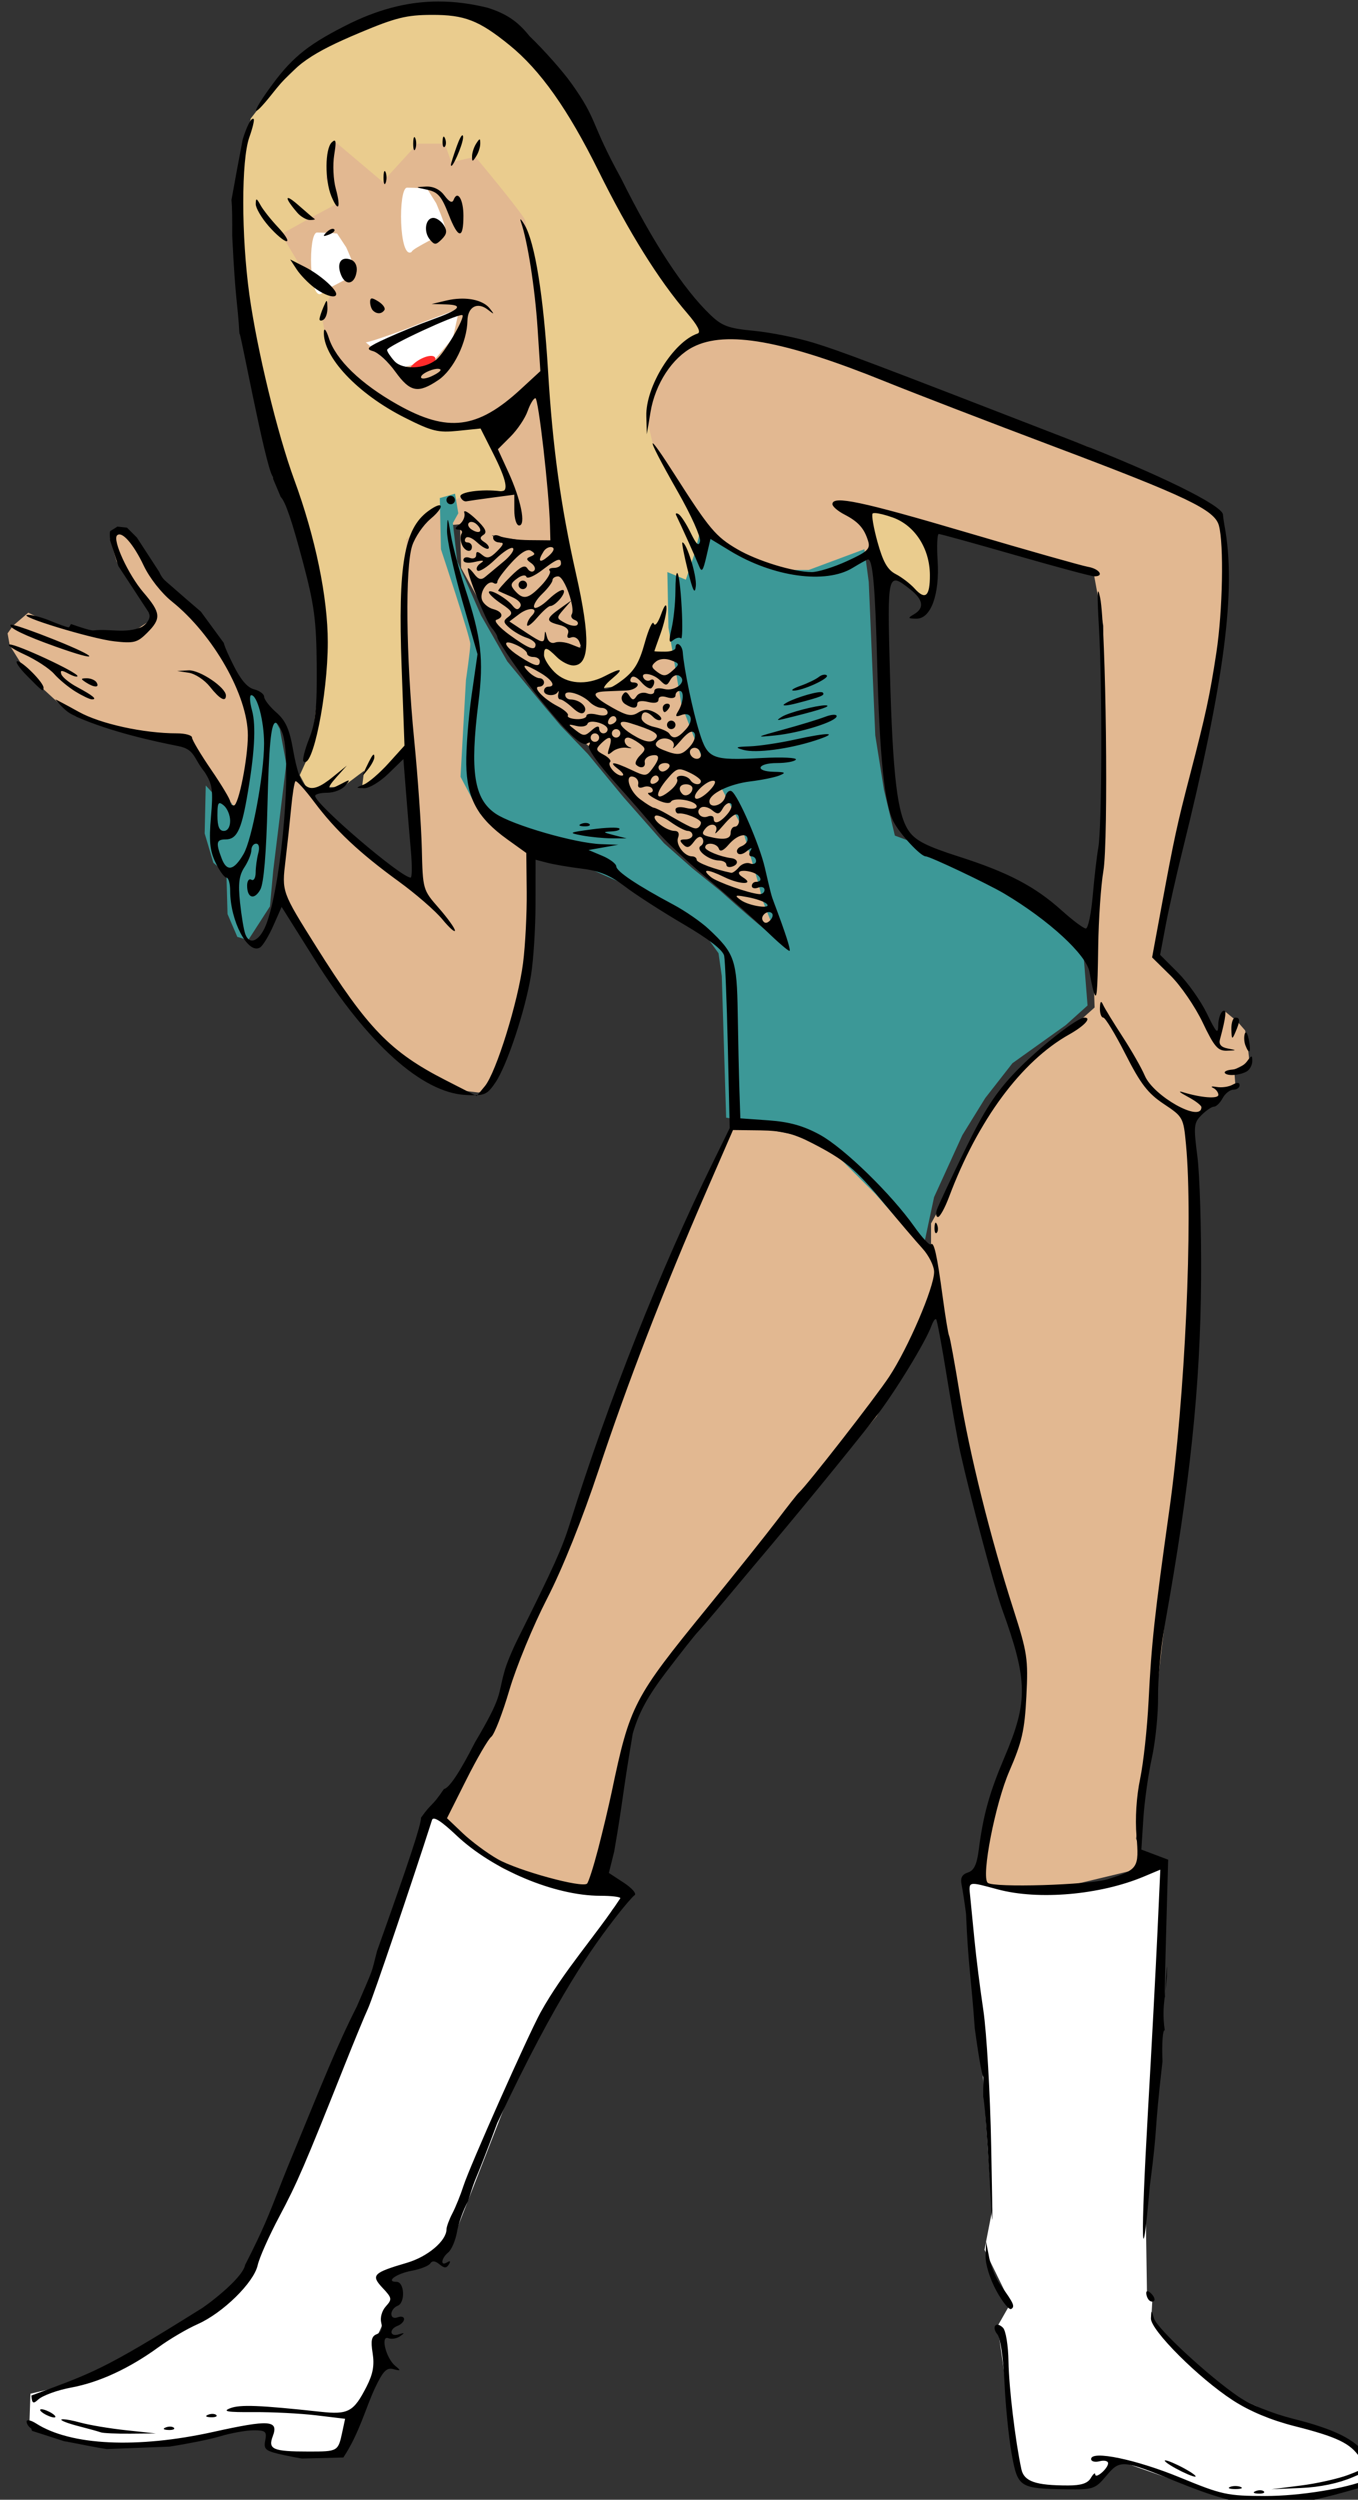 <?xml version="1.0" encoding="UTF-8" standalone="no"?>
<svg
   xmlns:dc="http://purl.org/dc/elements/1.1/"
   xmlns:cc="http://creativecommons.org/ns#"
   xmlns:rdf="http://www.w3.org/1999/02/22-rdf-syntax-ns#"
   xmlns:svg="http://www.w3.org/2000/svg"
   xmlns="http://www.w3.org/2000/svg"
   xmlns:sodipodi="http://sodipodi.sourceforge.net/DTD/sodipodi-0.dtd"
   xmlns:inkscape="http://www.inkscape.org/namespaces/inkscape"
   sodipodi:docname="bikini luv 2.svg"
   inkscape:version="1.0 (4035a4fb49, 2020-05-01)"
   id="svg2772"
   version="1.1"
   viewBox="0 0 84.851 156.144"
   height="156.144mm"
   width="84.851mm">
  <rect x="0" y="0" width="84.851" height="156.144" fill="#333333" stroke="none"/>
  <title
     id="title3449">Bikini Luv</title>
  <defs
     id="defs2766" />
  <sodipodi:namedview
     fit-margin-bottom="0"
     fit-margin-right="0"
     fit-margin-left="0"
     fit-margin-top="0"
     inkscape:window-maximized="1"
     inkscape:window-y="-8"
     inkscape:window-x="-8"
     inkscape:window-height="705"
     inkscape:window-width="1366"
     inkscape:snap-global="false"
     showgrid="false"
     inkscape:document-rotation="0"
     inkscape:current-layer="layer1"
     inkscape:document-units="mm"
     inkscape:cy="324.9025"
     inkscape:cx="446.13444"
     inkscape:zoom="0.48622282"
     inkscape:pageshadow="2"
     inkscape:pageopacity="0.0"
     borderopacity="1.0"
     bordercolor="#666666"
     pagecolor="#ffffff"
     id="base" />
  <g
     transform="translate(-299.22,-59.494)"
     id="layer1"
     inkscape:groupmode="layer"
     inkscape:label="Lager 1">
    <path
       transform="scale(0.265)"
       d="m 1231.688,651.965 -3.084,2.828 -13.883,44.219 -17.738,36.762 -10.797,27.252 -15.939,10.797 -18.768,10.541 -10.797,3.342 -4.371,1.027 -0.258,7.455 8.998,3.857 10.283,1.027 15.426,-0.77 19.023,-3.857 h 2.828 l -0.256,4.627 2.826,1.287 13.883,0.514 5.143,-11.055 c 0,0 5.141,-8.741 5.141,-10.283 0,-1.542 -1.799,-5.399 -1.027,-6.941 0.771,-1.542 3.856,-8.74 3.856,-8.74 l -2.57,-4.629 11.568,-4.369 5.399,-6.17 18.254,-46.791 18.768,-29.307 3.342,-3.342 -11.312,-0.771 -10.797,-3.855 -13.369,-6.172 z m 171.732,11.826 -3.6,0.771 -11.824,4.113 -21.082,1.541 -9.77,-2.57 v 6.684 l 3.344,33.936 2.57,37.277 -1.801,9.256 6.17,12.596 -3.084,5.398 2.828,19.797 1.543,12.596 1.541,3.6 5.914,2.057 8.227,-0.256 3.084,-1.029 4.371,-5.398 9.512,3.342 13.111,4.627 8.998,1.287 c 0,0 15.939,-1.029 17.738,-1.029 1.8,0 10.283,-2.314 10.283,-2.314 0,0 0.259,-5.655 -0.769,-5.912 -1.028,-0.257 -2.829,-4.885 -4.629,-4.885 -1.8,0 -13.368,-4.885 -14.396,-4.885 -1.028,0 -15.682,-7.197 -15.682,-7.197 l -14.141,-14.141 -1.285,-2.057 0.258,-4.627 -1.285,-1.543 -0.258,-17.225 1.801,-26.736 z"
       style="fill:#ffffff;fill-rule:evenodd;stroke:none;stroke-width:1px;stroke-linecap:butt;stroke-linejoin:miter;stroke-opacity:1"
       id="path3401" />
    <path
       id="path3411"
       d="m 312.076,108.56 -0.068,2.993 0.544,1.837 0.816,0.68 0.068,2.517 0.612,1.428 0.68,0.204 1.36,-2.109 0.204,-2.245 0.816,-6.666 -0.408,-2.177 -0.612,-1.088 -1.224,-1.428 h -0.816 l 0.34,1.837 v 1.837 l -0.748,3.741 -0.748,-0.476 z"
       style="fill:#3c9897;fill-opacity:1;fill-rule:evenodd;stroke:none;stroke-width:0.265px;stroke-linecap:butt;stroke-linejoin:miter;stroke-opacity:1" />
    <path
       sodipodi:nodetypes="ccccccccccsscsccccccccccccccccccsccccccccccccccccccccccccsccccscccccccccccccccccscccccccccccccccccccccccccccccssccccccccccccccccsscccccsccccccccccccccscccccccccccccsccccccccccccccccccccccccc"
       transform="scale(0.265)"
       d="m 1210.35,233.947 -20.823,44.217 21.852,34.449 13.111,8.998 11.312,3.857 8.482,-0.771 2.828,7.713 2.828,8.74 -11.432,0.496 -0.395,-1.01 c 0,0 -6.427,3.855 -8.226,5.912 -1.8,2.057 -4.114,4.114 -4.885,5.143 -0.771,1.028 -1.285,24.422 -1.285,24.422 0,0 2.828,37.277 2.828,39.076 0,1.8 1.027,18.254 1.027,18.254 l -14.139,-9.77 -9.77,-9.77 -5.398,-8.482 -1.799,16.967 -1.801,13.883 4.371,5.398 19.023,27.766 17.482,11.826 6.426,0.77 2.314,-0.77 5.656,-12.855 3.6,-13.883 1.285,-19.537 -0.771,-9.77 -5.656,-3.857 -7.713,-10.539 -1.027,-9.77 c 0,0 1.028,-8.741 2.057,-9.77 1.028,-1.028 0,-8.227 0,-8.227 l -0.258,-8.998 -4.627,-14.396 -2.57,-11.312 3.342,-0.256 0.256,10.283 6.685,12.082 6.941,12.084 13.625,15.424 3.342,2.828 4.885,6.17 4.627,5.914 8.484,9.77 10.797,9.768 10.027,8.742 5.656,2.828 -3.857,-13.369 -2.57,-9.512 -3.857,-7.971 -1.799,-5.912 -3.856,-1.029 -3.342,-8.227 -2.828,-12.082 -1.543,-7.713 h -6.17 c -1.028,0 -0.514,1.285 -0.514,1.285 l -6.686,6.428 -4.113,1.285 -1.799,-0.771 c 0,0 -2.314,-0.515 -4.113,0.514 -1.8,1.028 -6.17,-2.57 -6.17,-2.57 l -3.086,-5.656 -0.514,-1.799 8.74,2.057 2.572,-4.885 -2.057,-9.254 -3.086,-14.141 -0.75,0.09 c -0.716,-5.712 -3.877,-34.539 -3.877,-34.539 l -0.258,-15.168 23.908,17.738 0.258,8.484 3.342,4.885 10.283,16.711 7.713,5.656 12.854,5.141 8.742,-1.285 c 0,0 9.769,-2.57 10.283,-3.855 0.514,-1.285 -1.543,-10.285 -1.543,-10.285 l 14.91,4.113 20.053,5.656 18.768,5.398 2.314,12.598 v 39.334 l -1.029,22.623 -1.543,12.34 0.516,15.684 -4.885,4.369 -4.885,3.6 -10.541,9.77 -11.055,18.51 -4.627,10.025 -2.57,4.629 v 6.354 c -3.01,-3.593 -11.826,-12.781 -11.826,-12.781 l -6.279,-7.715 -9.66,-5.91 -18.51,-3.6 -5.914,11.826 -11.568,25.451 -14.139,39.59 -7.713,22.109 -6.941,14.141 -7.455,16.453 -3.342,12.598 -12.855,19.281 4.885,6.426 c 0,0 9.513,7.714 10.799,7.971 1.286,0.257 22.107,6.941 22.107,5.398 0,-1.542 2.828,-17.738 2.828,-17.738 l 5.656,-23.139 7.199,-12.854 49.873,-58.357 14.396,-24.938 v -0.287 l 1.033,7.229 4.885,26.736 4.113,13.883 6.17,23.908 3.342,9.256 1.029,12.854 -3.344,9.77 -4.627,14.654 -2.57,14.139 -1.799,1.285 c 0,0 4.628,2.314 6.17,2.314 1.542,0 15.424,-8e-4 16.709,-0.258 1.286,-0.257 18.254,-4.369 18.254,-4.369 l -2.57,-6.686 3.342,-21.594 6.426,-55.273 4.113,-83.811 c 0,0 -2.313,-9.512 -1.027,-9.512 1.285,0 5.141,-3.084 5.141,-3.084 l 2.572,-3.342 2.828,-1.287 -0.258,-3.342 3.6,-1.799 -0.514,-4.885 -0.516,-2.57 -1.799,-2.057 -2.828,-2.314 -1.799,6.17 -7.199,-10.797 -7.199,-8.742 8.998,-41.133 6.17,-31.621 c 0,0 1.801,-19.538 1.287,-20.566 -0.514,-1.028 -2.057,-10.541 -2.057,-10.541 l -30.594,-15.939 -59.129,-22.109 -30.08,-4.883 -21.852,-33.422 z m -53.73,115.43 -1.541,2.057 1.541,5.398 5.914,9.256 2.828,4.113 -5.398,3.6 -8.998,0.256 c 0,0 -6.942,-2.057 -7.971,-2.057 -1.028,0 -7.197,-3.084 -7.197,-3.084 l -3.6,3.084 -1.285,1.799 0.514,2.828 2.57,4.113 3.086,4.113 6.17,5.656 2.828,1.801 12.34,4.627 14.396,1.543 7.969,11.311 4.629,6.428 2.312,-11.568 0.258,-10.283 -1.799,-7.199 -5.656,-11.568 -4.629,-5.914 -8.227,-6.684 -3.084,-5.912 -4.885,-6.941 z m 88.467,1.291 6.926,1.213 -4.898,0.58 z"
       style="fill:#e2b891;fill-opacity:1;fill-rule:evenodd;stroke:none;stroke-width:1px;stroke-linecap:butt;stroke-linejoin:miter;stroke-opacity:1"
       id="path3406" />
    <path
       transform="scale(0.265)"
       d="m 1233.23,226.234 -11.311,1.799 c 0,0 -17.226,6.171 -17.74,7.199 -0.514,1.028 -10.797,10.54 -11.568,11.568 -0.771,1.028 -4.371,5.656 -4.371,5.656 0,0 -2.313,12.338 -2.57,13.881 -0.257,1.543 0,28.537 0,28.537 l 4.885,22.623 12.598,40.363 1.799,23.137 -2.57,20.566 -2.57,5.656 2.057,3.855 3.084,-1.027 h 4.885 l 5.143,-3.857 -0.516,4.115 11.055,-8.229 -1.285,-21.594 v -17.225 l 0.771,-11.568 5.914,-5.914 7.197,-4.369 h 2.828 l 8.74,-1.543 -3.342,-9.512 -3.6,-5.143 h -3.856 l -10.283,-0.771 -15.168,-8.998 -7.199,-9.77 -1.285,-6.941 2.572,-5.654 -7.457,-5.656 -4.627,-7.713 6.941,-3.855 6.684,-3.6 -3.084,-5.656 1.799,-8.998 11.568,9.77 8.226,-8.998 h 6.428 l 1.543,4.371 5.656,-1.285 c 0,0 11.824,14.14 11.824,15.168 0,1.028 2.057,8.74 2.057,8.74 l 2.059,28.021 2.57,30.85 6.17,23.139 c 0,0 0.513,8.999 1.027,10.541 0.514,1.542 -1.799,1.027 -1.799,1.027 l -7.455,-2.057 -2.314,1.029 c 0,0 4.37,5.911 4.627,6.939 0.257,1.028 7.457,2.314 7.457,2.314 l 8.482,-1.027 4.113,-4.113 2.572,-3.857 h 7.455 l -1.029,-4.113 -0.771,-13.883 4.371,2.572 3.856,-12.084 -5.141,-9.254 -8.226,-12.084 -1.285,-5.398 1.027,-7.199 5.398,-8.74 8.484,-4.113 -7.969,-11.312 -15.939,-28.021 -10.027,-17.225 -15.682,-18.51 z m 97.691,117.23 2.828,5.654 3.086,11.312 4.371,1.027 6.684,4.371 1.543,-4.627 0.256,-11.826 -10.541,-3.855 z"
       style="fill:#eacc8e;fill-opacity:1;fill-rule:evenodd;stroke:none;stroke-width:1px;stroke-linecap:butt;stroke-linejoin:miter;stroke-opacity:1"
       id="path3419" />
    <path
       sodipodi:nodetypes="ccccccccccccccsscscccccccccccccccccccccccccccccccccccccscc"
       id="path3424"
       d="m 326.7,90.603 0.952,-0.272 0.204,1.224 -0.34,0.612 0.272,2.381 1.496,3.401 1.632,2.857 2.245,2.721 1.088,1.292 1.7,1.769 2.245,2.721 2.517,2.857 1.769,1.564 1.769,1.428 c 0,0 3.469,3.129 3.469,2.857 0,-0.272 -0.952,-2.381 -0.952,-2.653 0,-0.272 -1.224,-4.285 -1.224,-4.285 0,0 -1.02,-1.905 -1.292,-2.449 -0.272,-0.544 -1.292,-2.109 -1.292,-2.109 l -1.156,-2.993 -0.816,-4.829 -0.068,-3.469 1.156,0.476 0.544,-1.632 0.408,-1.632 1.496,1.224 3.265,1.428 h 1.973 l 3.469,-1.292 0.272,2.041 0.408,9.591 0.544,3.401 0.68,2.857 2.381,0.884 5.306,2.653 4.013,2.789 0.34,4.285 -1.36,1.224 -3.333,2.381 -1.7,2.177 -1.428,2.313 -1.769,3.877 -0.68,3.197 -2.993,-3.401 -3.537,-3.537 -2.789,-0.748 -2.993,-0.476 -0.272,-8.843 -0.204,-1.428 -0.884,-1.224 -5.238,-3.197 -5.374,-2.381 -3.401,-1.905 -1.224,-2.313 0.34,-6.054 c 0,0 0.272,-1.837 0.272,-2.245 0,-0.408 -1.837,-5.918 -1.837,-5.918 z"
       style="fill:#3c9897;fill-opacity:1;fill-rule:evenodd;stroke:none;stroke-width:0.265px;stroke-linecap:butt;stroke-linejoin:miter;stroke-opacity:1" />
    <path
       id="path3426"
       d="m 322.075,80.876 c 0.272,0 2.517,-0.816 2.993,-1.02 0.476,-0.204 2.857,-1.088 2.857,-1.088 l -0.408,1.837 -1.088,1.292 -2.517,0.68 -1.292,-1.224 z"
       style="fill:#ffffff;fill-rule:evenodd;stroke:none;stroke-width:0.265px;stroke-linecap:butt;stroke-linejoin:miter;stroke-opacity:1" />
    <path
       inkscape:transform-center-y="-0.40811662"
       inkscape:transform-center-x="-0.052935202"
       transform="matrix(0.875,-0.484,0.317,0.948,0,0)"
       d="m 287.466,233.996 a 0.945,0.395 0 0 1 -0.938,-0.397 0.945,0.395 0 0 1 0.944,-0.394 0.945,0.395 0 0 1 0.946,0.393 0.945,0.395 0 0 1 -0.936,0.397 l -0.009,-0.395 z"
       sodipodi:arc-type="slice"
       sodipodi:end="1.5615269"
       sodipodi:start="1.5781756"
       sodipodi:ry="0.39537179"
       sodipodi:rx="0.94470018"
       sodipodi:cy="233.60069"
       sodipodi:cx="287.47327"
       sodipodi:type="arc"
       id="path3428"
       style="fill:#ff2a2a;fill-opacity:1;stroke:none;stroke-width:1.779" />
    <path
       id="path3430"
       d="m 324.938,75.232 c 0.057,-0.259 2.103,-1.101 2.103,-1.425 0,-0.324 -0.568,-1.619 -0.568,-1.619 l -0.568,-0.907 c 0,0 -0.682,-0.065 -1.25,-0.065 -0.568,0 -0.511,4.533 0.284,4.015 z"
       style="fill:#ffffff;fill-rule:evenodd;stroke:none;stroke-width:0.236px;stroke-linecap:butt;stroke-linejoin:miter;stroke-opacity:1" />
    <path
       style="fill:#ffffff;fill-rule:evenodd;stroke:none;stroke-width:0.23px;stroke-linecap:butt;stroke-linejoin:miter;stroke-opacity:1"
       d="m 319.314,77.831 c 0.057,-0.246 2.103,-1.046 2.103,-1.353 0,-0.308 -0.568,-1.538 -0.568,-1.538 l -0.568,-0.861 c 0,0 -0.682,-0.061 -1.25,-0.061 -0.568,0 -0.511,4.305 0.284,3.813 z"
       id="path3430-0" />
    <path
       sodipodi:nodetypes="scscsssscccccsssssscccssssscsccscscssssccccscccccsccscsssscccccssccsscsssssscssssssscscssccssscsssssssssssssscssssscssssssccccsscsccccssccssccssscccsssssssssssssssscssssssssssssssssssssssssscscsssssssssssscssssssssssscsssccssssssscccssscssssssscscsccssscsssssssscsscsscsssssssssscssscssssssscssscsssssscsssssssssscccsscccsscssscccssscsccsccccsccscscccsssssssscssscsssccscssssssccsccssscssscssssssscssscssssssssssscsssssccscsscccsscsscccssssccsssccccccccccccsssssssssssccsscscssssssssscsssssssccsccsssscccssssssssssssscssssccssscccsssscsscscssssccccssssssccssccccsccccsccsssscssccssscccsscsssssssssssssssssssccccssssccccsssscssssssssscssscssscssssssssccsssssscssssssssssssssssccssssssccscsscsscscccssssssssssssssscssssccscsssssssssssssscsssssssssssssssssssssssscssssssssssssssccsssccscsssssssssssssssscsssscsssccsssscssccssscsccsscsssssscscssssssssscssccsssssssssssssssssssssssssscsssssssssssccsssssssssssssssssssssssssssssssssssssscsssssscsssssssssssssssssscssssssssssssccsssccssscssscssscscsssssscssssssssssssssssssscsssssssssssssscsssscssssssscssssssssssssscccccsssssssscsscsssssssssssssssssscsssssssssssssscssscccccsssccsssssscscccssssccscsssccccccccccsssscssssssccssssccsccccssscccccsssccccsssssssssscssssssssssscssccscsssssssssssssssssssss"
       transform="scale(0.265)"
       d="m 1232.551,224.857 c -6.509,-3.5e-4 -13.238,1.487 -20.654,5.047 -9.693,4.789 -13.585,7.822 -18.459,14.391 -5.198,7.005 -5.257,8.801 -0.072,2.244 5.495,-6.952 9.219,-9.54 20.639,-14.34 8.385,-3.524 10.977,-4.167 16.904,-4.188 7.754,-0.027 11.14,1.286 18.32,7.104 7.289,5.905 13.807,15.116 21.055,29.75 7.114,14.364 14.14,25.634 20.83,33.41 2.522,2.93 3.363,4.557 2.508,4.846 -5.717,1.934 -12.285,12.503 -12.096,19.461 l 0.115,4.283 0.877,-5.262 c 1.107,-6.645 5.155,-12.823 10.031,-15.311 7.807,-3.983 21.385,-1.54 45.359,8.16 6.6,2.67 24.463,9.552 39.697,15.293 31.396,11.831 37.911,14.947 38.918,18.619 1.204,4.394 0.895,20.194 -0.586,29.924 -1.557,10.23 -2.496,14.585 -6.273,29.076 -2.963,11.367 -3.709,14.81 -6.639,30.66 l -2.248,12.158 4.35,4.287 c 2.393,2.358 5.798,7.324 7.566,11.035 2.736,5.743 3.587,6.734 5.715,6.666 2.389,-0.076 2.397,-0.098 0.205,-0.518 -1.56,-0.299 -2.148,-0.976 -1.842,-2.115 1.455,-5.408 1.645,-7.298 0.676,-6.699 -0.572,0.354 -1.057,1.854 -1.076,3.334 -0.031,2.252 -0.466,1.802 -2.67,-2.756 -1.448,-2.995 -4.523,-7.335 -6.832,-9.645 l -4.199,-4.197 1.289,-6.855 c 0.709,-3.77 2.461,-11.58 3.893,-17.355 10.043,-40.511 12.823,-61.939 9.99,-77 -0.155,-0.825 -0.316,-1.983 -0.357,-2.572 -0.154,-2.158 -15.084,-9.5 -35.076,-17.25 -48.453,-18.783 -54.853,-21.204 -61.441,-23.236 -3.818,-1.178 -10.13,-2.444 -14.025,-2.816 -6.057,-0.579 -7.548,-1.123 -10.295,-3.748 -6.362,-6.08 -13.614,-17.152 -21.043,-32.133 -7.539,-13.711 -5.371,-13.536 -11.777,-22.494 -2.059,-2.887 -6.484,-7.873 -9.834,-11.078 -2.935,-3.69 -5.658,-5.344 -9.861,-6.699 -3.849,-0.945 -7.675,-1.48 -11.58,-1.48 z m -43.756,27.637 c -0.556,-0.062 -1.541,1.988 -2.43,4.842 -0.922,4.806 -1.83,9.665 -2.658,14.312 0.195,1.917 0.183,4.606 0.176,8.426 0.796,16.218 1.237,15.004 1.717,23.291 -0.269,-3.527 6.029,31.048 7.852,33.5 0.075,0.101 0.09,0.291 0.08,0.52 l 1.789,4.254 c 1.118,1.101 2.68,5.728 5.26,15.451 2.652,9.996 3.14,13.664 3.227,24.275 0.083,10.087 -0.262,13.42 -1.789,17.271 -1.041,2.625 -1.64,5.026 -1.33,5.336 2.115,2.115 5.727,-15.592 5.727,-28.08 0,-10.566 -2.928,-24.751 -7.902,-38.287 -3.965,-10.791 -8.791,-30.699 -10.586,-43.664 -1.909,-13.778 -1.918,-31.704 -0.02,-37.039 0.776,-2.179 1.245,-4.128 1.039,-4.334 -0.045,-0.045 -0.094,-0.068 -0.146,-0.074 z m 49.408,3.91 c -0.223,-0.108 -0.738,0.811 -1.332,2.461 -0.793,2.2 -1.431,4.225 -1.42,4.5 0.063,1.538 2.877,-4.836 2.869,-6.5 0,-0.275 -0.043,-0.425 -0.117,-0.461 z m -4.438,0.307 c -0.151,-0.023 -0.257,0.342 -0.287,1.07 -0.043,1.054 0.193,1.645 0.525,1.312 0.332,-0.332 0.369,-1.194 0.08,-1.916 -0.12,-0.299 -0.227,-0.453 -0.318,-0.467 z m -6.898,0.115 c -0.181,-0.067 -0.309,0.508 -0.309,1.539 0,1.375 0.227,1.938 0.504,1.25 0.277,-0.688 0.277,-1.812 0,-2.5 -0.069,-0.172 -0.135,-0.267 -0.195,-0.289 z m 15.342,0.539 c -0.135,0 -0.378,0.333 -0.809,1 -0.533,0.825 -0.969,2.175 -0.969,3 0,1.333 0.107,1.333 0.969,0 0.533,-0.825 0.969,-2.175 0.969,-3 0,-0.667 -0.025,-1 -0.16,-1 z m -34.27,0.291 c -0.144,0.028 -0.339,0.172 -0.59,0.412 -1.599,1.531 -1.65,8.918 -0.09,12.686 1.646,3.974 2.315,2.826 1.041,-1.787 -0.575,-2.082 -0.741,-5.656 -0.369,-7.943 0.405,-2.491 0.438,-3.45 0.01,-3.367 z m 11.928,7.17 c -0.181,-0.067 -0.309,0.508 -0.309,1.539 0,1.375 0.227,1.938 0.504,1.25 0.277,-0.688 0.277,-1.812 0,-2.5 -0.069,-0.172 -0.135,-0.267 -0.195,-0.289 z m 9.727,3.656 c -2.67,0.117 -2.667,0.125 0.307,0.756 2.478,0.526 3.348,1.531 5,5.785 2.278,5.866 3.5,5.986 3.5,0.342 0,-3.871 -1.396,-6.14 -2.311,-3.756 -0.325,0.846 -1.024,0.522 -2.143,-0.994 -1.067,-1.445 -2.625,-2.209 -4.354,-2.133 z m -32.455,2.707 c -0.567,-0.096 0.106,1.141 2.068,3.426 0.827,0.963 2.184,1.75 3.016,1.75 0.832,0 1.322,-0.113 1.09,-0.25 -0.232,-0.137 -1.952,-1.6 -3.822,-3.25 -1.224,-1.08 -2.011,-1.618 -2.352,-1.676 z m -7.482,0.35 c -0.162,-0.041 -0.211,0.313 -0.225,1.041 -0.017,0.943 1.365,3.306 3.072,5.25 1.707,1.944 3.594,3.535 4.195,3.535 0.601,0 -0.285,-1.462 -1.971,-3.25 -1.685,-1.788 -3.56,-4.15 -4.166,-5.25 -0.468,-0.849 -0.744,-1.285 -0.906,-1.326 z m 41.648,4.326 c -1.851,0 -2.372,3.23 -0.822,5.098 1.107,1.333 1.422,1.326 2.814,-0.066 1.2,-1.2 1.312,-1.977 0.476,-3.301 -0.601,-0.952 -1.711,-1.73 -2.469,-1.73 z m 20.549,0.35 c -0.059,0.026 -0.025,0.238 0.119,0.65 1.557,4.446 3.293,15.562 3.914,25.057 l 0.656,10.057 -4.631,4.268 c -10.203,9.405 -17.221,10.281 -29.037,3.625 -8.725,-4.915 -14.571,-10.578 -16.213,-15.705 -0.581,-1.816 -1.104,-2.496 -1.16,-1.512 -0.337,5.902 7.913,14.677 19.084,20.303 6.411,3.229 7.839,3.581 12.545,3.096 l 5.311,-0.547 2.981,5.9 c 3.189,6.317 3.739,9.146 1.728,8.885 -4.402,-0.572 -9.873,0.194 -9.459,1.324 0.252,0.688 0.888,1.163 1.412,1.057 0.524,-0.106 3.281,-0.502 6.125,-0.879 l 5.172,-0.686 v 3.629 c 0,2.032 0.498,3.629 1.131,3.629 1.659,0 0.44,-6.073 -2.512,-12.521 l -2.496,-5.449 2.977,-2.977 c 1.637,-1.637 3.455,-4.345 4.037,-6.016 0.583,-1.671 1.408,-3.037 1.836,-3.037 0.713,0 3.203,21.785 3.43,30 l 0.098,3.5 -5,-0.049 c -2.75,-0.027 -5.787,-0.413 -6.75,-0.857 -1.099,-0.507 -1.75,-0.396 -1.75,0.299 0,0.609 0.675,1.107 1.5,1.107 1.15,0 1.019,0.481 -0.566,2.066 -1.643,1.643 -2.361,1.822 -3.5,0.877 -1.112,-0.923 -1.434,-0.913 -1.434,0.041 0,0.68 -0.668,0.974 -1.5,0.654 -0.825,-0.317 -1.5,-0.092 -1.5,0.5 0,0.663 1.057,0.833 2.75,0.439 1.968,-0.457 2.332,-0.363 1.279,0.336 -0.809,0.537 -1.141,1.308 -0.736,1.713 0.405,0.405 2.299,-0.777 4.207,-2.627 1.909,-1.85 3.794,-3.04 4.191,-2.643 0.397,0.397 -0.608,1.82 -2.234,3.162 -1.626,1.342 -3.55,2.944 -4.273,3.561 -1,0.851 -1.652,0.678 -2.717,-0.729 -0.771,-1.018 -1.417,-1.53 -1.436,-1.139 -0.069,1.542 4.306,12.378 5.598,13.865 0.754,0.868 1.371,1.885 1.371,2.26 0,0.865 6.27,9.919 10.5,15.162 6.107,7.569 9.423,10.666 10.627,9.922 0.744,-0.46 0.916,-0.301 0.465,0.43 -0.425,0.688 2.134,4.311 6.291,8.904 3.855,4.259 8.239,9.319 9.742,11.244 1.503,1.925 6.739,6.875 11.635,11 4.896,4.125 11.227,9.75 14.07,12.5 2.843,2.75 5.348,4.897 5.564,4.771 0.332,-0.191 -0.988,-4.291 -3.629,-11.271 -0.67,-1.772 -0.749,-2.068 -2.191,-8.312 -1.263,-5.469 -6.315,-17.101 -7.836,-18.041 -0.556,-0.344 -1.245,0.271 -1.531,1.365 -0.52,1.988 -3.707,2.858 -3.707,1.012 0,-1.797 4.719,-4.096 9.635,-4.693 2.676,-0.325 5.765,-0.953 6.865,-1.396 1.638,-0.66 1.412,-0.819 -1.25,-0.871 -4.68,-0.091 -4.019,-2.062 0.691,-2.062 2.167,0 4.167,-0.369 4.445,-0.818 0.278,-0.45 -3.27,-0.619 -7.885,-0.377 -11.976,0.629 -12.899,0.252 -14.861,-6.039 -1.578,-5.058 -3.625,-14.906 -3.924,-18.871 -0.139,-1.839 -1.717,-2.776 -1.717,-1.02 0,0.481 -1.125,0.875 -2.5,0.875 -1.375,0 -2.492,-0.056 -2.484,-0.125 0.01,-0.069 0.662,-1.925 1.455,-4.125 0.793,-2.2 1.427,-4.9 1.408,-6 -0.02,-1.257 -0.499,-0.704 -1.291,1.49 -0.72,1.994 -1.458,2.899 -1.721,2.109 -0.253,-0.76 -1.21,1.317 -2.127,4.613 -1.307,4.701 -2.444,6.585 -5.269,8.74 -4.027,3.071 -6.108,2.724 -2.363,-0.395 2.864,-2.385 2.175,-2.608 -1.744,-0.564 -4.37,2.279 -9.054,1.905 -11.908,-0.949 -1.35,-1.35 -2.455,-3.15 -2.455,-4 0,-2.04 0.596,-1.949 3,0.455 1.1,1.1 2.851,2 3.893,2 3.909,0 4.096,-6.352 0.637,-21.676 -3.588,-15.893 -5.488,-29.693 -6.584,-47.824 -1.065,-17.609 -3.067,-30.104 -5.494,-34.283 -0.542,-0.934 -0.9,-1.41 -0.998,-1.367 z m -44.242,2.225 c -0.389,-0.011 -0.97,0.288 -1.478,0.801 -0.98,0.988 -0.865,1.103 0.561,0.561 0.986,-0.375 1.542,-0.934 1.234,-1.242 -0.077,-0.077 -0.187,-0.115 -0.316,-0.119 z m 3.117,7.043 c -1.494,0.003 -2.076,1.494 -1.225,3.717 1.067,2.785 3.267,2.389 3.717,-0.668 0.193,-1.313 -0.33,-2.424 -1.318,-2.803 -0.435,-0.167 -0.829,-0.247 -1.174,-0.246 z m -13.185,0.17 1.545,2.357 c 0.849,1.296 2.729,3.242 4.178,4.324 2.518,1.881 5.135,2.639 5.135,1.488 0,-1.212 -3.933,-4.639 -7.285,-6.348 z m 19.242,9.203 c -0.29,0.02 -0.385,0.296 -0.385,0.834 0,0.738 0.299,1.641 0.666,2.008 0.9,0.9 2.109,0.841 2.711,-0.133 0.272,-0.44 -0.377,-1.343 -1.441,-2.008 -0.776,-0.485 -1.261,-0.721 -1.551,-0.701 z m 20.814,0.047 c -1.032,0.037 -2.111,0.18 -3.199,0.436 l -3.5,0.822 3.449,0.102 c 4.258,0.126 3.188,1.252 -3.449,3.631 -2.75,0.985 -7.475,2.916 -10.5,4.289 -4.643,2.107 -5.159,2.589 -3.312,3.09 1.203,0.326 3.568,2.506 5.256,4.844 3.495,4.842 5.348,5.202 10.141,1.973 3.559,-2.398 6.762,-8.937 6.861,-14.004 0.064,-3.273 2.362,-4.506 4.816,-2.582 1.544,1.21 1.595,1.18 0.465,-0.268 -1.253,-1.605 -3.931,-2.444 -7.027,-2.332 z m -31.449,0.543 c -0.12,-0.025 -0.336,0.456 -0.75,1.42 -0.473,1.1 -0.891,2.364 -0.93,2.809 -0.039,0.445 0.38,0.531 0.93,0.191 0.55,-0.34 0.968,-1.604 0.93,-2.809 -0.034,-1.056 -0.059,-1.587 -0.18,-1.611 z m 31.91,3.318 c 0.051,0.004 0.088,0.015 0.107,0.035 0.618,0.618 -4.213,8.859 -6.121,10.443 -2.756,2.287 -8.003,2.492 -9.908,0.387 -0.956,-1.056 -1.738,-2.244 -1.738,-2.639 0,-0.894 16.081,-8.336 17.66,-8.227 z m -6.008,12.682 c 0.197,-0.02 0.376,-0.021 0.527,0 0.173,0.024 0.312,0.078 0.4,0.166 0.236,0.236 -0.699,0.943 -2.076,1.57 -1.377,0.628 -2.504,0.73 -2.504,0.229 0,-0.753 2.271,-1.822 3.652,-1.965 z m 50.996,17.561 c -0.35,0.01 1.669,3.991 5.984,11.566 3.041,5.339 5.36,10.514 5.152,11.5 -0.28,1.327 -0.852,0.813 -2.203,-1.975 -1.004,-2.071 -2.28,-4.046 -2.834,-4.389 -0.555,-0.343 -0.813,-0.223 -0.576,0.266 1.3,2.684 4.667,10.166 5.351,11.891 0.662,1.668 0.955,1.307 1.76,-2.166 l 0.965,-4.164 4.625,2.814 c 10.144,6.173 22.533,7.894 28.9,4.012 1.801,-1.098 3.437,-1.996 3.635,-1.996 1.106,0 1.683,6.605 2.147,24.5 0.573,22.119 1.714,33.184 3.848,37.311 1.519,2.937 6.399,8.189 7.609,8.189 0.971,0 14.647,6.482 18.488,8.764 10.521,6.248 19.413,14.43 20.117,18.51 0.306,1.774 0.727,3.789 0.938,4.477 0.78,2.552 0.948,0.962 1.115,-10.508 0.094,-6.459 0.641,-14.442 1.211,-17.742 1.234,-7.127 0.637,-57.819 -0.76,-64.5 -0.672,-3.217 -0.753,-1.221 -0.281,7 0.81,14.123 0.712,47.23 -0.154,52 -0.349,1.925 -0.937,6.987 -1.305,11.25 -0.367,4.263 -1.099,7.75 -1.627,7.75 -0.528,0 -3.087,-1.913 -5.688,-4.25 -6.316,-5.678 -12.614,-8.976 -24.271,-12.709 -7.55,-2.418 -10.152,-3.735 -11.719,-5.936 -2.779,-3.902 -3.854,-12.886 -4.527,-37.855 -0.625,-23.166 -0.563,-23.409 4.816,-19.178 3.058,2.405 3.36,4.406 0.885,5.848 -1.555,0.906 -1.494,1.022 0.551,1.049 3.41,0.045 5.512,-5.705 5.004,-13.684 -0.22,-3.457 -0.095,-6.285 0.275,-6.285 0.371,0 8.492,2.244 18.047,4.988 9.555,2.744 17.936,4.996 18.623,5 2.414,0.019 1.22,-1.768 -1.5,-2.244 -1.512,-0.265 -14.39,-3.916 -28.615,-8.113 -24.858,-7.335 -31.635,-8.762 -31.635,-6.658 0,0.536 1.27,1.633 2.822,2.436 3.285,1.699 4.676,3.252 5.594,6.25 0.573,1.872 -0.092,2.504 -4.998,4.75 -3.113,1.425 -6.843,2.586 -8.289,2.578 -4.327,-0.019 -12.864,-2.643 -17.562,-5.396 -5.096,-2.987 -6.535,-4.698 -14.766,-17.59 -3.174,-4.971 -4.88,-7.367 -5.152,-7.359 z m -47.648,12.359 c -0.55,0 -1,0.45 -1,1 0,0.55 0.45,1 1,1 0.55,0 1,-0.45 1,-1 0,-0.55 -0.45,-1 -1,-1 z m -2.621,2.246 c -0.43,-0.033 -1.356,0.387 -2.732,1.404 -5.641,4.171 -7.091,12.679 -6.225,36.545 l 0.68,18.697 -3.766,4.166 c -2.071,2.292 -4.678,4.537 -5.795,4.99 -2.014,0.816 -2.015,0.824 0.065,0.887 1.153,0.035 3.704,-1.497 5.668,-3.404 l 3.57,-3.469 0.609,7.719 c 0.334,4.245 0.856,10.531 1.16,13.969 0.305,3.438 0.276,6.25 -0.064,6.25 -2.261,0 -22.453,-17.265 -22.514,-19.25 -0.013,-0.412 1.273,-0.75 2.856,-0.75 1.583,0 3.495,-0.749 4.25,-1.664 1.241,-1.504 1.162,-1.552 -0.812,-0.5 -3.468,1.847 -3.851,1.371 -1.24,-1.539 l 2.426,-2.701 -3.328,2.701 c -5.721,4.647 -7.632,3.337 -9.348,-6.404 -0.863,-4.902 -1.76,-6.894 -3.971,-8.834 -1.57,-1.378 -2.853,-3.031 -2.853,-3.674 0,-0.643 -1.07,-1.438 -2.377,-1.766 -1.615,-0.406 -3.217,-2.312 -5,-5.957 -1.094,-2.237 -1.797,-3.697 -2.154,-4.992 l -5.4,-7.369 c -1.768,-1.502 -4.256,-3.657 -8.332,-7.217 -0.634,-0.554 -1.167,-1.368 -1.475,-2.131 l -5.274,-8.113 -2.33,-2.33 -2.268,-0.246 c 0,0 -1.411,0.92 -1.656,1.043 -0.245,0.123 -0.061,2.207 -0.061,2.207 l 1.961,6.07 c 0,0 6.807,10.361 7.113,10.852 0.046,0.073 0.063,0.155 0.068,0.238 0.108,0.166 0.17,0.411 0.17,0.732 0,0.838 -0.87,1.989 -1.934,2.559 -3.902,1.585 -7.41,0.332 -11.23,0.768 -0.562,0.141 -3.441,-0.831 -5.367,-1.504 -0.236,0.462 -0.431,0.771 -0.537,0.771 -0.375,0 -2.297,-0.675 -4.271,-1.5 -1.974,-0.825 -4.393,-1.466 -5.373,-1.424 -3.038,0.13 14.918,5.617 20.389,6.23 4.628,0.519 5.441,0.309 7.75,-2 3.384,-3.384 3.261,-4.694 -0.895,-9.549 -3.547,-4.144 -7.314,-12.305 -6.195,-13.424 1.113,-1.113 3.853,2 6.287,7.141 1.375,2.903 4.186,6.478 6.635,8.441 9.756,7.819 17.914,22.185 17.914,31.545 0,5.54 -2.193,16.539 -3.297,16.539 -0.478,0 -0.869,-0.422 -0.869,-0.938 0,-0.515 -2.025,-3.895 -4.5,-7.51 -2.474,-3.615 -4.5,-7.018 -4.5,-7.562 0,-0.545 -1.601,-0.99 -3.558,-0.99 -7.866,0 -18.061,-2.238 -23.176,-5.086 -2.879,-1.603 -5.354,-2.914 -5.5,-2.914 3.175,3.787 4.223,3.5 4.961,4.082 8.203,3.608 18.41,5.815 24.023,6.918 3.988,0.783 3.492,2.759 6.281,6.199 1.784,2.849 1.981,4.28 1.438,10.482 -0.495,5.649 -0.269,7.944 1.062,10.75 0.931,1.962 2.093,3.568 2.58,3.568 0.487,0 0.885,1.409 0.885,3.133 0,7.116 4.215,15.088 7.051,13.336 0.647,-0.4 2.056,-2.715 3.131,-5.145 l 1.953,-4.416 7.684,12.229 c 12.589,20.039 25.383,31.549 35.68,32.102 0.896,0.048 1.603,0.069 2.228,0.06 l -6.91,-3.531 c -13.028,-6.65 -18.443,-12.233 -30.531,-31.486 -8.147,-12.975 -8.125,-12.915 -7.242,-20.281 0.428,-3.575 1.027,-9.146 1.332,-12.379 0.304,-3.233 0.757,-6.079 1.004,-6.326 0.247,-0.247 2.243,1.947 4.434,4.877 4.99,6.674 10.661,12.005 19.957,18.76 3.995,2.902 8.607,6.908 10.25,8.9 1.643,1.993 2.98,3.182 2.973,2.645 -0.01,-0.538 -1.718,-2.918 -3.797,-5.291 -3.765,-4.298 -3.78,-4.351 -4.01,-14 -0.127,-5.327 -0.937,-16.886 -1.801,-25.686 -1.928,-19.631 -2.144,-40.65 -0.469,-45.725 0.674,-2.041 2.601,-4.868 4.283,-6.283 2.237,-1.882 2.895,-3.192 2.178,-3.246 z m 5.893,1.402 c -0.103,0.03 -0.131,0.145 -0.064,0.352 0.258,0.825 -0.246,2.049 -1.119,2.719 -1.134,0.87 -1.214,1.227 -0.279,1.25 0.72,0.018 1.057,0.441 0.748,0.941 -0.309,0.5 -0.289,1.625 0.047,2.5 0.672,1.751 2.397,2.176 2.397,0.59 0,-0.55 -0.476,-1 -1.059,-1 -0.583,0 -0.784,-0.446 -0.447,-0.99 0.357,-0.578 1.496,-0.165 2.736,0.99 1.168,1.089 2.369,1.735 2.668,1.436 0.299,-0.299 -0.119,-0.97 -0.928,-1.49 -1.147,-0.737 -1.195,-1.124 -0.219,-1.756 0.914,-0.592 0.407,-1.604 -1.881,-3.75 -1.293,-1.213 -2.291,-1.881 -2.6,-1.791 z m 96.772,0.428 c 0.847,0.029 2.495,0.431 4.236,1.062 5.19,1.883 8.679,7.317 8.705,13.553 0.02,5.026 -1.063,5.983 -3.598,3.182 -1.035,-1.143 -3.038,-2.676 -4.451,-3.406 -1.941,-1.004 -2.992,-2.845 -4.293,-7.525 -0.948,-3.408 -1.465,-6.453 -1.152,-6.766 0.078,-0.078 0.27,-0.109 0.553,-0.1 z m -100.742,1.635 c -0.089,0.089 -0.125,0.927 -0.174,2.436 -0.065,2.005 1.527,9.393 3.537,16.418 l 3.654,12.771 -1.377,9.582 c -0.757,5.27 -1.33,12.628 -1.273,16.352 0.122,8.053 2.646,12.67 9.697,17.734 l 4.459,3.201 0.096,9.174 c 0.053,5.045 -0.335,12.582 -0.863,16.75 -1.153,9.09 -6.33,25.777 -9.008,29.033 l -1.744,2.121 c 2.044,-0.121 2.753,-0.808 4.211,-2.938 2.748,-4.015 7.071,-17.046 8.426,-25.398 0.575,-3.546 1.049,-11.109 1.053,-16.807 l 0.01,-10.357 2.75,0.719 c 1.512,0.396 5.225,1.028 8.25,1.406 4.068,0.508 6.674,1.587 10.008,4.141 2.479,1.898 8.679,5.896 13.777,8.885 6.072,3.559 9.413,6.147 9.685,7.5 0.228,1.136 0.617,10.737 0.863,21.336 l 0.447,19.271 -3.906,7.969 c -12.591,25.687 -24.582,55.942 -33.766,85.191 -1.89,6.02 -3.794,10.237 -12.318,27.299 -1.374,2.75 -2.798,6.238 -3.164,7.75 -1.586,5.7 -0.354,5.511 -6.9,16.576 -3.623,7.099 -6.08,10.788 -7.336,11.014 -3.07,4.532 -2.642,2.887 -5.391,6.738 0,1.736 -2.848,10.369 -10.367,31.422 -1.522,5.868 -0.598,3.335 -4.756,13.064 -4.802,9.465 -8.46,18.792 -13.91,31.998 -1.706,4.091 -3.566,8.675 -4.133,10.188 -2.906,7.416 -3.959,10.211 -8.307,18.75 -0.639,3.363 -9.697,10.045 -10.736,10.553 -23.184,14.519 -25.331,14.911 -39.607,20.221 l -0.057,0.033 c 0.14,2.142 0.612,1.833 1.604,0.936 1.062,-0.962 4.576,-2.236 7.809,-2.834 6.598,-1.22 13.7,-4.508 20.609,-9.543 2.558,-1.864 6.684,-4.289 9.17,-5.389 5.947,-2.63 13.265,-9.809 14.162,-13.893 0.388,-1.764 2.7,-6.96 5.139,-11.545 4.19,-7.877 5.917,-11.879 15.529,-36.018 2.186,-5.488 4.602,-11.338 5.371,-13 1.057,-2.283 10.274,-29.436 15.072,-44.4 0.299,-0.932 2.16,0.248 5.756,3.648 8.553,8.089 23.18,14.23 33.896,14.23 2.614,0 4.754,0.257 4.754,0.568 -5.778,8.808 -13.434,17.177 -18.857,26.992 -3.089,5.698 -16.669,36.256 -18.125,40.787 -0.68,2.116 -1.86,5.041 -2.621,6.5 -0.761,1.459 -1.388,3.154 -1.391,3.768 -0.015,2.72 -4.422,6.45 -9.322,7.891 -8.03,2.36 -8.57,2.921 -5.742,5.932 2.22,2.364 2.274,2.669 0.762,4.34 -0.933,1.032 -1.395,2.68 -1.084,3.871 0.352,1.347 -0.019,2.292 -1.055,2.689 -1.242,0.477 -1.459,1.47 -0.979,4.477 0.454,2.838 0.08,4.921 -1.41,7.842 -3.063,6.004 -4.312,6.685 -10.928,5.965 -14.27,-1.554 -18.918,-1.736 -21.248,-0.83 -1.932,0.751 -0.683,0.96 5.5,0.916 4.4,-0.031 11.06,0.309 14.799,0.758 l 6.799,0.816 -0.666,3.109 c -0.983,4.59 -1.017,4.609 -7.908,4.609 -8.469,0 -9.66,-0.509 -8.477,-3.621 1.438,-3.782 -0.784,-3.941 -14.018,-1.008 -17.919,3.972 -33.63,3.229 -41.779,-1.979 -1.237,-0.791 -2.25,-1.005 -2.25,-0.475 0,0.53 0.451,1.243 1.002,1.584 0.105,0.065 0.193,0.306 0.273,0.623 l 7.562,2.441 c 1.522,0.264 3.36,0.625 5.834,1.111 1.625,0.319 2.978,0.559 4.223,0.746 l 14.812,-0.584 c 4.495,-0.701 9.531,-1.71 11.854,-2.408 2.615,-0.787 6.198,-1.432 7.959,-1.432 2.84,0 3.15,0.271 2.744,2.396 -0.416,2.175 0.015,2.498 4.658,3.494 1.479,0.317 2.884,0.583 3.965,0.762 l 9.803,-0.25 c 3.8,-5.79 5.213,-11.573 7.453,-16.373 1.904,-4.018 2.739,-4.872 4.356,-4.449 1.769,0.463 1.818,0.374 0.416,-0.777 -2.176,-1.788 -3.539,-7.256 -1.625,-6.521 0.765,0.294 2.026,0.082 2.801,-0.469 1.116,-0.793 1.044,-0.883 -0.342,-0.438 -2.129,0.685 -2.363,-1.203 -0.25,-2.014 0.825,-0.317 1.5,-1.026 1.5,-1.576 0,-0.55 -0.675,-0.741 -1.5,-0.424 -0.881,0.338 -1.5,0.014 -1.5,-0.785 0,-0.749 0.672,-1.619 1.492,-1.934 1.847,-0.709 1.613,-5.643 -0.268,-5.643 -2.7,0 -0.046,-1.942 3.561,-2.605 2.043,-0.376 4.018,-1.152 4.389,-1.725 0.454,-0.702 1.159,-0.639 2.162,0.193 1.154,0.957 1.653,0.963 2.231,0.029 0.471,-0.763 0.322,-0.941 -0.41,-0.488 -1.653,1.021 -1.431,-0.932 0.266,-2.34 0.782,-0.649 1.713,-2.842 2.068,-4.873 0.355,-2.031 1.522,-5.266 2.592,-7.191 2.21,-7.171 0.948,-2.403 6.885,-18.426 14.275,-30.458 22.764,-41.868 28.314,-49.004 1.742,-2.239 3.581,-4.363 4.086,-4.719 0.505,-0.356 -0.656,-1.678 -2.58,-2.939 l -3.498,-2.293 1.258,-5.061 c 2.16,-12.469 1.727,-12.063 4.367,-27.758 1.411,-4.933 3.504,-8.782 7.961,-14.637 3.326,-4.369 6.63,-8.554 7.346,-9.303 0.715,-0.749 3.547,-4.05 6.291,-7.334 2.744,-3.284 5.949,-7.109 7.125,-8.5 10.123,-11.976 21.261,-25.57 28.432,-34.707 4.431,-5.648 11.919,-17.871 13.299,-21.713 0.327,-0.911 0.743,-1.538 0.992,-1.529 0.036,10e-4 0.07,0.017 0.098,0.045 0.225,0.225 1.349,6.251 2.498,13.393 1.149,7.141 2.589,15.234 3.201,17.984 2.357,10.587 8.079,32.058 9.836,36.914 6.085,16.817 6.171,21.793 0.6,34.881 -3.577,8.403 -5.034,13.637 -6.096,21.904 -0.444,3.459 -1.12,4.863 -2.553,5.318 -1.364,0.433 -1.813,1.273 -1.5,2.801 0.245,1.2 0.725,4.319 1.062,6.932 0.512,12.523 1.234,15.131 2.055,27 2.584,18.706 1.963,6.092 1.99,16.092 0.313,1.248 0.963,9.443 1.443,18.213 0.844,15.425 0.86,15.213 0.441,-6.555 -0.238,-12.375 -1.071,-26.775 -1.85,-32 -0.779,-5.225 -1.715,-12.65 -2.082,-16.5 -0.367,-3.85 -0.822,-8.462 -1.01,-10.25 -0.395,-3.75 -0.668,-3.676 6.508,-1.75 9.599,2.577 24.105,1.304 34.406,-3.018 l 3.904,-1.639 -0.678,14.828 c -0.373,8.155 -1.375,27.057 -2.229,42.002 -1.762,30.848 -1.538,40.2 0.426,17.826 2.091,-16.153 0.831,-10.648 2.994,-29.459 -0.178,-4.322 0.064,-7.615 0.539,-7.32 -0.481,-3.279 -0.305,-5.43 -0.01,-7.924 -0.028,-1.009 0.069,-5.89 0.48,-20.547 l 0.33,-11.752 -3.16,-1.193 -3.16,-1.191 0.467,-7.307 c 0.257,-4.018 1.162,-10.457 2.01,-14.307 0.848,-3.85 1.505,-10.375 1.459,-14.5 -0.047,-4.125 0.643,-11.55 1.533,-16.5 6.036,-33.566 8.455,-56.596 8.613,-81.984 0.072,-11.559 -0.32,-24.513 -0.873,-28.787 -0.926,-7.162 -0.848,-7.927 0.975,-9.75 1.088,-1.088 2.411,-1.979 2.941,-1.979 0.531,0 1.447,-0.9 2.035,-2 0.589,-1.1 1.73,-2 2.535,-2 0.806,0 1.465,-0.473 1.465,-1.051 0,-0.68 -0.577,-0.726 -1.641,-0.131 -0.903,0.505 -2.591,0.748 -3.75,0.539 -1.159,-0.209 -1.546,-0.112 -0.859,0.215 0.688,0.327 1.25,1.065 1.25,1.641 0,1.016 -4.124,0.695 -8.5,-0.664 -1.099,-0.342 -0.537,0.151 1.25,1.096 1.788,0.945 3.25,2.059 3.25,2.477 10e-5,3.746 -11.328,-2.585 -13.377,-7.477 -0.725,-1.73 -3.075,-5.845 -5.221,-9.145 -2.146,-3.3 -4.208,-6.675 -4.582,-7.5 -0.49,-1.082 -0.699,-0.874 -0.75,0.75 -0.039,1.238 0.315,2.25 0.785,2.25 0.47,0 2.832,3.889 5.25,8.643 3.563,7.005 5.272,9.225 9.021,11.719 4.55,3.026 4.635,3.183 5.242,9.607 1.678,17.762 -0.243,59.894 -3.924,86.031 -3.504,24.883 -4.222,31.481 -4.902,45.09 -0.319,6.375 -1.216,14.633 -1.994,18.352 -0.867,4.143 -1.198,9.343 -0.856,13.432 0.634,7.568 0.385,7.948 -6.693,10.197 -4.414,1.403 -27.17,2.091 -28.402,0.859 -1.543,-1.543 1.778,-18.622 5.115,-26.305 2.985,-6.873 3.604,-9.59 4.014,-17.625 0.45,-8.83 0.235,-10.275 -3.047,-20.5 -5.45,-16.978 -10.363,-36.704 -12.688,-50.943 -1.162,-7.119 -2.276,-13.208 -2.475,-13.529 -0.199,-0.321 -0.874,-4.397 -1.502,-9.057 -1.364,-10.122 -2.066,-13.252 -2.807,-12.512 -0.303,0.303 -2.067,-1.59 -3.92,-4.205 -5.51,-7.777 -16.623,-18.574 -22.293,-21.66 -3.829,-2.084 -7.152,-3.016 -12,-3.363 l -6.705,-0.479 -0.219,-6.627 c -0.121,-3.644 -0.301,-11.823 -0.4,-18.176 -0.197,-12.589 -0.715,-14.084 -6.871,-19.838 -1.788,-1.671 -5.512,-4.247 -8.275,-5.721 -8.525,-4.548 -13.45,-7.84 -13.488,-9.02 -0.02,-0.621 -1.498,-1.744 -3.285,-2.496 l -3.252,-1.369 3.5,-0.621 3.5,-0.621 -4,-0.137 c -6.123,-0.207 -20.94,-4.488 -24.928,-7.203 -5.084,-3.461 -6.078,-9.891 -4.043,-26.154 1.284,-10.26 0.705,-15.204 -3.16,-27.023 -1.395,-4.265 -2.895,-9.89 -3.334,-12.5 -0.423,-2.514 -0.625,-3.637 -0.74,-3.535 z m 5.607,0.447 c 0.406,0.014 0.89,0.24 1.291,0.641 1.511,1.511 0.668,2.355 -1.199,1.201 -0.793,-0.49 -1.111,-1.223 -0.705,-1.629 0.152,-0.152 0.369,-0.221 0.613,-0.213 z m 49.719,4.844 c -0.191,0 0.378,2.947 1.264,6.549 1.212,4.931 1.683,5.853 1.906,3.732 0.255,-2.425 -2.168,-10.281 -3.17,-10.281 z m -30.967,1.086 c 0.086,0.006 0.17,0.021 0.248,0.047 0.689,0.23 0.339,1.066 -0.885,2.113 -2.098,1.796 -2.632,1.262 -1.123,-1.121 0.418,-0.66 1.161,-1.083 1.76,-1.039 z m -5.449,0.738 c 0.13,-0.018 0.25,-0.017 0.363,0 0.129,0.02 0.246,0.063 0.353,0.129 1.053,0.651 1.039,0.906 -0.064,1.348 -1.124,0.449 -1.106,0.724 0.107,1.566 0.809,0.562 1.122,1.37 0.695,1.797 -0.426,0.426 -1.133,0.195 -1.572,-0.516 -0.594,-0.962 -1.615,-0.477 -3.992,1.9 -1.756,1.756 -3.059,3.272 -2.897,3.369 0.162,0.097 1.558,0.717 3.102,1.381 1.698,0.73 2.527,1.661 2.098,2.355 -0.513,0.83 -1.018,0.758 -1.826,-0.256 -1.438,-1.804 -5.58,-4.151 -5.576,-3.16 0,0.417 1.354,1.66 3.004,2.76 2.491,1.66 2.756,2.182 1.551,3.072 -1.246,0.92 -1.192,1.295 0.389,2.648 1.013,0.867 2.788,1.876 3.947,2.244 1.159,0.368 2.107,1.089 2.107,1.602 0,1.61 -1.557,1.036 -6.08,-2.24 -2.409,-1.745 -3.827,-3.357 -3.15,-3.582 1.871,-0.624 1.472,-1.949 -0.764,-2.533 -1.096,-0.287 -2.274,-1.245 -2.613,-2.129 -0.697,-1.815 1.362,-4.851 2.721,-4.012 0.488,0.301 0.887,0.159 0.887,-0.316 0,-0.475 1.491,-2.492 3.314,-4.482 1.676,-1.829 2.989,-2.82 3.897,-2.945 z m 7.336,2.262 c 0.338,0.026 0.453,0.342 0.453,0.912 0,0.55 -0.749,1 -1.666,1 -0.917,0 -1.361,0.305 -0.986,0.68 0.374,0.374 -0.536,1.949 -2.021,3.5 -3.046,3.18 -4.234,3.415 -6.178,1.217 -1.147,-1.297 -1.072,-1.734 0.5,-2.893 1.065,-0.785 1.999,-0.951 2.199,-0.391 0.191,0.536 1.849,-0.171 3.684,-1.57 2.276,-1.736 3.453,-2.498 4.016,-2.455 z m 27.855,3.117 c -0.022,-0.007 -0.043,-10e-4 -0.064,0.018 -0.202,0.18 -0.347,1.567 -0.361,4.359 -0.013,2.704 -0.42,6.625 -0.904,8.711 -0.694,2.987 -0.617,3.573 0.365,2.758 0.685,-0.569 1.516,-0.765 1.846,-0.436 0.329,0.329 0.41,-2.889 0.18,-7.152 -0.278,-5.143 -0.728,-8.149 -1.061,-8.258 z m -28.061,0.795 c 0.936,0 2.372,3.121 3.027,5.729 l -2.588,1.84 c -3.406,2.42 -3.436,3.05 -0.189,3.865 1.679,0.421 2.401,1.145 2.051,2.057 -0.338,0.882 -0.047,1.217 0.779,0.9 0.726,-0.279 1.589,0.194 1.918,1.051 0.329,0.857 0.499,1.528 0.379,1.494 -0.12,-0.035 -1.232,-0.469 -2.471,-0.967 -1.238,-0.498 -2.886,-0.661 -3.662,-0.363 -0.829,0.318 -1.606,-0.212 -1.883,-1.283 -0.434,-1.678 -0.481,-1.682 -0.588,-0.059 -0.102,1.549 -0.614,1.434 -4.195,-0.936 l -4.08,-2.699 2.303,-1.736 c 2.406,-1.815 4.834,-1.469 2.945,0.42 -0.598,0.598 -1.087,1.559 -1.086,2.137 7e-4,0.578 1.064,-0.187 2.365,-1.699 1.301,-1.512 2.683,-2.75 3.07,-2.75 1.22,0 3.831,-3.065 3.172,-3.725 -0.346,-0.346 -1.926,0.611 -3.51,2.129 -1.584,1.517 -3.119,2.374 -3.41,1.902 -0.291,-0.472 0.559,-1.906 1.891,-3.188 1.331,-1.281 2.42,-2.732 2.42,-3.225 0,-0.492 0.604,-0.895 1.342,-0.895 z m -8.342,1 c -0.55,0 -1,0.45 -1,1 0,0.55 0.45,1 1,1 0.55,0 1,-0.45 1,-1 0,-0.55 -0.45,-1 -1,-1 z m 11.381,4.773 c 0.347,1.395 0.476,2.648 0.158,3.162 -0.304,0.492 0.014,1.095 0.705,1.342 0.691,0.247 0.957,0.771 0.592,1.166 -0.365,0.395 -1.641,0.197 -2.834,-0.441 -2.113,-1.131 -2.122,-1.215 -0.336,-3.264 z m -131.826,5.621 c -0.161,-0.025 -0.259,-0.025 -0.289,0.006 -0.652,0.652 3.205,2.53 10.619,5.17 10.674,3.8 10.481,2.691 -0.283,-1.631 -4.764,-1.913 -8.921,-3.371 -10.047,-3.545 z m 117.004,4.172 c 0.398,0.015 1.041,0.205 1.941,0.615 1.375,0.626 2.5,1.517 2.5,1.979 0,0.462 0.675,0.84 1.5,0.84 0.825,0 1.5,0.45 1.5,1 0,1.473 -1.12,1.21 -4.75,-1.115 -2.871,-1.838 -3.884,-3.364 -2.691,-3.318 z m -117.531,0.49 c -0.841,0.032 0.723,1.092 3.473,2.355 2.75,1.263 5.9,3.327 7,4.586 1.1,1.259 3.35,3.121 5,4.141 1.65,1.019 3.412,1.855 3.916,1.857 1.323,0.005 0.222,-0.905 -3.525,-2.914 -1.807,-0.969 -3.473,-2.328 -3.703,-3.02 -0.326,-0.977 0.052,-1.005 1.697,-0.125 1.164,0.623 2.115,0.875 2.115,0.559 0,-0.876 -14.232,-7.505 -15.973,-7.439 z m 154.404,3.424 c 0.483,0.013 0.992,0.11 1.496,0.297 2.098,0.776 2.113,0.875 0.379,2.439 -1.506,1.358 -2.101,1.414 -3.568,0.338 -1.479,-1.085 -1.54,-1.476 -0.379,-2.439 0.531,-0.441 1.267,-0.656 2.072,-0.635 z m -152.617,0.52 c -0.608,0 0.422,1.548 2.289,3.439 3.739,3.787 3.897,3.9 3.897,2.801 0,-1.221 -4.975,-6.24 -6.186,-6.24 z m 119.824,1.068 c 0.486,0.038 1.667,0.589 3.457,1.646 2.893,1.709 3.806,3.285 1.904,3.285 -0.55,0 -1,0.45 -1,1 0,1.16 2.63,1.362 3.252,0.25 0.231,-0.412 0.283,-0.187 0.115,0.5 -0.168,0.688 0.046,1.25 0.475,1.25 0.429,0 1.741,0.896 2.916,1.99 1.425,1.328 2.364,1.622 2.818,0.887 0.72,-1.165 -1.223,-2.835 -3.326,-2.861 -0.688,-0.008 -1.25,-0.497 -1.25,-1.084 0,-1.334 3.885,-0.191 5.775,1.699 0.752,0.752 2.011,1.369 2.797,1.369 0.786,0 1.428,0.498 1.428,1.107 0,0.683 -0.96,0.869 -2.5,0.482 -1.375,-0.345 -2.5,-0.217 -2.5,0.285 0,0.502 -1.082,0.849 -2.404,0.77 -1.322,-0.079 -2.207,-0.463 -1.967,-0.852 0.24,-0.389 -0.847,-1.373 -2.418,-2.186 -3.339,-1.727 -6.05,-4.607 -4.334,-4.607 0.617,0 1.123,-0.45 1.123,-1 0,-0.55 -0.483,-1 -1.072,-1 -0.589,0 -1.745,-0.675 -2.57,-1.5 -0.995,-0.995 -1.204,-1.47 -0.719,-1.432 z m -79.465,1.082 -2.674,0.148 2.727,0.414 c 1.5,0.228 3.75,1.711 5,3.295 2.307,2.924 3.773,3.732 3.773,2.08 0,-1.906 -6.211,-6.084 -8.826,-5.938 z m 108.027,0.863 c 0.885,0.039 2.248,0.578 3.17,1.5 1.352,1.352 1.613,1.337 2.439,-0.141 0.523,-0.932 1.439,-1.335 2.106,-0.924 2.028,1.254 -0.895,3.773 -3.592,3.096 -1.402,-0.352 -2.324,-0.136 -2.324,0.543 0,0.641 -0.719,0.849 -1.67,0.484 -0.919,-0.353 -2.043,-0.062 -2.5,0.645 -0.669,1.035 -1,1.02 -1.705,-0.074 -0.673,-1.044 -1.05,-1.076 -1.629,-0.139 -0.42,0.68 -0.144,1.604 0.625,2.092 1.841,1.166 2.879,1.125 2.879,-0.115 0,-0.588 1.058,-0.752 2.5,-0.391 1.605,0.403 2.5,0.206 2.5,-0.549 0,-0.721 0.774,-0.93 2,-0.541 1.147,0.364 2,0.179 2,-0.434 0,-0.587 0.448,-1.066 0.994,-1.066 1.132,0 0.882,2.803 -0.438,4.92 -0.664,1.066 -0.477,1.263 0.748,0.793 2.436,-0.934 3.139,1.138 1.139,3.35 -1.929,2.132 -3.029,2.418 -3.897,1.014 -0.314,-0.508 -1.915,-1.217 -3.559,-1.578 -1.644,-0.361 -2.988,-1.297 -2.988,-2.078 0,-1.73 1.189,-1.83 2.783,-0.236 0.651,0.651 1.454,0.911 1.785,0.58 0.33,-0.331 -0.325,-1.098 -1.459,-1.705 -1.522,-0.815 -2.554,-0.797 -3.938,0.066 -1.526,0.953 -2.645,0.736 -6.024,-1.162 -4.76,-2.675 -5.201,-3.707 -1.648,-3.857 l 5,-0.211 c 2.352,-0.1 3.718,-1.895 1.441,-1.895 -0.582,0 -0.767,-0.473 -0.41,-1.051 0.402,-0.65 1.319,-0.275 2.41,0.982 0.969,1.117 2.053,1.74 2.41,1.383 0.998,-0.998 0.766,-2.507 -0.283,-1.857 -0.512,0.316 -1.213,0.118 -1.559,-0.441 -0.37,-0.598 -0.157,-0.915 0.344,-0.988 0.104,-0.015 0.221,-0.019 0.348,-0.014 z m 41.783,0.162 c -0.374,0.045 -0.817,0.235 -1.211,0.547 -0.701,0.555 -2.623,1.484 -4.273,2.064 -1.65,0.58 -2.424,1.089 -1.719,1.133 1.993,0.123 8.602,-2.87 7.896,-3.576 -0.086,-0.086 -0.206,-0.14 -0.346,-0.164 -0.105,-0.018 -0.223,-0.018 -0.348,-0.004 z m -173.793,0.84 c -1.457,0.013 -1.484,0.149 -0.191,0.984 1.958,1.266 3.282,1.266 2.5,0 -0.34,-0.55 -1.379,-0.992 -2.309,-0.984 z m 173.022,3.262 c -1.771,0.017 -7.303,1.79 -8.627,2.891 -0.503,0.419 0.847,0.303 3,-0.258 5.828,-1.517 6.758,-1.9 6.133,-2.525 -0.076,-0.076 -0.253,-0.11 -0.506,-0.107 z m -134.231,0.723 c 1.412,0 3.017,6.072 3.014,11.398 0,7.312 -2.836,22.594 -4.822,26.021 -2.276,3.928 -3.956,4.283 -5.168,1.096 -1.428,-3.759 -1.268,-4.516 0.959,-4.516 2.515,0 3.611,-2.118 4.93,-9.527 1.858,-10.439 2.266,-17.237 1.252,-20.908 -0.541,-1.961 -0.616,-3.564 -0.164,-3.564 z m 98.076,2 c -0.583,0 -1.059,0.45 -1.059,1 0,0.55 0.199,1 0.441,1 0.242,0 0.719,-0.45 1.059,-1 0.34,-0.55 0.141,-1 -0.441,-1 z m 37.215,0.391 c -2.007,0.02 -8.603,1.695 -10.188,2.699 -1.319,0.837 -1.249,0.924 0.414,0.518 7.394,-1.805 10.652,-2.789 10.324,-3.117 -0.071,-0.071 -0.264,-0.103 -0.551,-0.1 z m 1.918,2.234 c -0.498,0.03 -1.185,0.194 -1.941,0.486 -1.512,0.584 -5.9,1.924 -9.75,2.977 -6.686,1.827 -6.776,1.889 -2,1.402 5.953,-0.607 14.5,-3.287 14.5,-4.547 0,-0.246 -0.31,-0.349 -0.809,-0.318 z m -51.965,0.33 c 0.412,-0.07 0.786,0.172 0.848,0.77 0.041,0.399 -0.465,0.905 -1.125,1.125 -0.66,0.22 -1.019,-0.141 -0.799,-0.801 0.215,-0.645 0.664,-1.024 1.076,-1.094 z m 13.773,1.045 c -0.55,0 -1,0.45 -1,1 0,0.55 0.45,1 1,1 0.55,0 1,-0.45 1,-1 0,-0.55 -0.45,-1 -1,-1 z m -18.838,0.256 c 1.395,-0.122 3.838,0.801 3.838,1.811 0,0.513 -0.45,0.934 -1,0.934 -0.55,0 -1,-0.521 -1,-1.156 0,-0.712 -0.671,-0.549 -1.75,0.424 -1.582,1.427 -1.942,1.431 -3.75,0.031 -1.974,-1.529 -1.973,-1.543 0.201,-1.031 1.211,0.285 2.357,0.059 2.545,-0.506 0.103,-0.308 0.451,-0.465 0.916,-0.506 z m 7.385,0.029 c 0.358,-0.044 0.924,0.038 1.703,0.281 5.311,1.654 6.834,2.49 6.252,3.432 -0.882,1.428 -2.592,1.203 -5.752,-0.756 -2.49,-1.544 -3.279,-2.823 -2.203,-2.957 z m -81.867,0.225 c 0.422,-0.05 0.939,0.753 1.578,2.266 2.371,5.613 0.088,34.299 -3.559,44.725 -1.494,4.272 -4.024,5.7 -5.106,2.881 -0.362,-0.944 -0.932,-4.324 -1.266,-7.512 -0.466,-4.455 -0.226,-6.377 1.033,-8.299 0.901,-1.376 1.639,-3.191 1.639,-4.035 0,-0.844 0.503,-1.535 1.117,-1.535 0.67,0 0.875,0.9 0.514,2.25 -0.331,1.238 -0.61,3.289 -0.617,4.559 -0.01,1.282 -0.458,2.035 -1.014,1.691 -0.55,-0.34 -1,0.281 -1,1.381 0,2.989 1.731,3.484 3.135,0.896 0.792,-1.461 1.389,-8.557 1.664,-19.777 0.335,-13.665 0.802,-19.363 1.881,-19.49 z m 80.32,1.49 c 0.55,0 1,0.45 1,1 0,0.55 -0.45,1 -1,1 -0.55,0 -1,-0.45 -1,-1 0,-0.55 0.45,-1 1,-1 z m 18.002,0.611 c 0.191,0.03 0.348,0.145 0.471,0.344 0.398,0.644 -0.065,2.042 -1.029,3.107 -1.941,2.145 -2.816,2.262 -6.363,0.844 -1.763,-0.705 -2.119,-1.267 -1.316,-2.07 1.425,-1.425 4.56,-0.241 3.727,1.406 -0.35,0.691 0.465,-0.029 1.811,-1.602 1.242,-1.452 2.129,-2.12 2.701,-2.029 z m -23.002,0.389 c 0.55,0 1,0.45 1,1 0,0.55 -0.45,1 -1,1 -0.55,0 -1,-0.45 -1,-1 0,-0.55 0.45,-1 1,-1 z m 54.789,0.188 c -0.944,-0.031 -3.652,0.403 -7.789,1.312 -3.575,0.786 -8.3,1.49 -10.5,1.564 -3.344,0.113 -3.59,0.249 -1.5,0.832 2.973,0.829 10.742,-0.192 17,-2.232 2.914,-0.95 3.733,-1.445 2.789,-1.477 z m -46.98,0.812 c 0.445,0 1.62,0.592 2.611,1.316 1.634,1.195 1.656,1.465 0.238,2.883 -0.86,0.86 -1.284,1.841 -0.943,2.182 1.042,1.042 2.3,0.688 2.035,-0.572 -0.138,-0.655 0.537,-1.362 1.5,-1.572 2.102,-0.46 2.189,0.599 0.26,3.146 -1.35,1.782 -1.611,1.796 -4.869,0.25 -4.277,-2.029 -5.643,-2.101 -3.082,-0.164 1.067,0.807 1.435,1.481 0.814,1.5 -1.412,0.04 -3.557,-2.453 -2.779,-3.23 0.317,-0.317 -0.371,-1.084 -1.531,-1.705 -1.844,-0.987 -1.928,-1.312 -0.658,-2.582 2.086,-2.086 2.839,-1.791 2.019,0.791 -0.596,1.878 -0.477,2.046 0.734,1.041 0.795,-0.66 2.323,-1.058 3.394,-0.885 1.071,0.173 1.385,0.121 0.697,-0.115 -1.378,-0.474 -1.728,-2.283 -0.441,-2.283 z m 15.781,2.406 c 0.742,0.052 1.41,0.783 1.41,1.76 0,0.458 -0.424,0.834 -0.941,0.834 -1.357,0 -2.249,-1.765 -1.215,-2.404 0.242,-0.149 0.499,-0.207 0.746,-0.189 z m -75.742,1.604 c -0.234,-0.04 -0.765,0.886 -1.768,2.99 -1.123,2.357 -1.101,2.389 0.365,0.559 0.855,-1.068 1.555,-2.379 1.555,-2.916 0,-0.397 -0.046,-0.615 -0.152,-0.633 z m 68.711,1.99 c 0.857,0 1.281,0.45 0.941,1 -0.34,0.55 -1.041,1 -1.559,1 -0.517,0 -0.941,-0.45 -0.941,-1 0,-0.55 0.701,-1 1.559,-1 z m 3.545,1.486 c 0.551,0.027 1.199,0.286 2.139,0.727 1.508,0.707 2.746,1.625 2.75,2.037 0.011,1.096 -1.771,0.917 -2.492,-0.25 -0.34,-0.55 -1.292,-1 -2.117,-1 -0.825,0 -1.272,0.368 -0.992,0.82 0.279,0.452 -0.375,1.577 -1.453,2.5 -3.671,3.143 -4.15,1.188 -0.688,-2.801 1.285,-1.48 1.935,-2.079 2.853,-2.033 z m -5.877,1.469 c 0.412,-0.07 0.786,0.172 0.848,0.77 0.041,0.399 -0.465,0.905 -1.125,1.125 -0.66,0.22 -1.019,-0.141 -0.799,-0.801 0.215,-0.645 0.664,-1.024 1.076,-1.094 z m -5.703,0.23 c 0.191,-0.033 0.432,-0.003 0.727,0.105 0.687,0.252 1.119,1.021 0.959,1.707 -0.174,0.748 0.314,1.015 1.219,0.668 0.83,-0.319 1.775,-0.149 2.1,0.377 0.325,0.526 0,0.96 -0.719,0.963 -0.72,0.003 0.01,0.691 1.613,1.529 1.701,0.887 3.166,1.132 3.504,0.586 0.737,-1.193 6.074,-0.223 6.074,1.104 0,0.559 -1.092,0.719 -2.5,0.365 -1.442,-0.362 -2.5,-0.197 -2.5,0.391 0,0.561 0.338,0.97 0.75,0.91 1.46,-0.21 5.25,1.353 5.25,2.166 0,0.453 -0.338,1.004 -0.75,1.223 -0.718,0.381 -1.646,-0.037 -7.25,-3.268 -1.375,-0.793 -2.772,-1.458 -3.103,-1.477 -0.332,-0.019 -1.794,-0.93 -3.25,-2.023 -2.329,-1.749 -3.457,-5.096 -2.123,-5.326 z m 19.33,0.984 c 0.103,-6e-5 0.197,0.014 0.283,0.043 0.54,0.18 -0.123,1.363 -1.473,2.631 -1.35,1.268 -2.703,1.903 -3.008,1.41 -0.632,-1.022 2.652,-4.083 4.197,-4.084 z m -6.354,0.83 c 0.825,0 1.5,0.424 1.5,0.941 0,1.261 -1.562,2.164 -2.361,1.365 -1.126,-1.126 -0.685,-2.307 0.861,-2.307 z m 10.098,4.434 c 0.157,-0.021 0.3,0.004 0.424,0.08 0.494,0.306 0.142,1.441 -0.783,2.521 -1.813,2.117 -3.238,2.555 -3.238,0.996 0,-0.533 -0.629,-0.727 -1.398,-0.432 -1.696,0.651 -3.068,-1.194 -1.574,-2.117 0.583,-0.36 1.759,-0.074 2.613,0.635 1.291,1.071 1.716,0.997 2.518,-0.436 0.398,-0.711 0.97,-1.185 1.439,-1.248 z m -120.137,0.029 c 0.226,-0.067 0.557,0.137 1.039,0.537 0.825,0.685 1.5,2.313 1.5,3.621 0,1.447 -0.587,2.379 -1.5,2.379 -1.057,0 -1.5,-1.07 -1.5,-3.623 0,-1.942 0.084,-2.802 0.461,-2.914 z m 121.856,2.629 c 0.466,-0.033 0.684,0.44 0.684,1.408 0,0.825 -0.45,1.5 -1,1.5 -0.55,0 -1,0.675 -1,1.5 0,1.471 -1.716,1.731 -5.303,0.801 -1.425,-0.369 -1.558,-0.763 -0.637,-1.873 1.337,-1.611 3.268,-0.888 2.383,0.891 -0.324,0.65 0.473,-0.056 1.771,-1.568 1.491,-1.737 2.502,-2.616 3.102,-2.658 z m -18.621,0.279 c 0.699,0.074 1.931,0.65 3.152,1.52 1.629,1.16 3.454,2.109 4.057,2.109 0.603,0 1.096,0.45 1.096,1 0,0.55 -0.764,1 -1.699,1 -1.319,0 -1.432,0.267 -0.504,1.195 0.928,0.928 1.498,0.784 2.547,-0.65 0.872,-1.192 1.588,-1.464 2.02,-0.766 0.368,0.595 0.186,1.382 -0.406,1.748 -1.358,0.839 1.832,3.397 4.293,3.441 0.963,0.018 1.75,0.467 1.75,1 0,0.533 0.694,0.703 1.543,0.377 1.421,-0.545 1.188,-1.736 -0.377,-1.928 -2.573,-0.315 -6.166,-1.788 -6.166,-2.527 0,-1.348 2.775,-1.067 3.24,0.328 0.263,0.789 1.074,0.437 2.305,-1 1.978,-2.31 4.455,-2.971 4.455,-1.188 0,0.567 -0.672,1.29 -1.494,1.605 -0.821,0.315 -1.233,0.997 -0.912,1.516 0.343,0.554 1.246,0.409 2.188,-0.354 1.202,-0.974 1.415,-0.986 0.852,-0.049 -0.413,0.688 -0.274,1.25 0.309,1.25 0.583,0 1.059,0.499 1.059,1.107 0,0.609 -0.643,0.86 -1.428,0.559 -0.785,-0.301 -1.964,0.1 -2.621,0.893 -0.658,0.792 -1.479,1.384 -1.824,1.314 -3.771,-0.759 -8.127,-2.393 -8.127,-3.049 0,-0.453 -0.483,-0.824 -1.072,-0.824 -1.859,0 -3.948,-2.786 -3.318,-4.426 0.374,-0.976 0.067,-1.574 -0.811,-1.574 -1.953,0 -5.453,-2.68 -4.605,-3.527 0.095,-0.095 0.269,-0.126 0.502,-0.102 z m -16.779,1.752 c -0.347,-0.014 -0.743,0.049 -1.103,0.193 -0.798,0.319 -0.561,0.556 0.604,0.604 1.054,0.043 1.645,-0.193 1.312,-0.525 -0.166,-0.166 -0.465,-0.257 -0.812,-0.271 z m 5.709,1.115 c -1.163,0.037 -2.687,0.168 -4.291,0.385 -5.556,0.751 -5.667,0.82 -2.334,1.451 v -0.002 c 1.925,0.364 5.075,0.668 7,0.676 l 3.5,0.016 -3,-0.764 c -2.668,-0.679 -2.733,-0.778 -0.584,-0.883 1.329,-0.065 2.155,-0.379 1.834,-0.699 -0.16,-0.16 -0.962,-0.217 -2.125,-0.18 z m 31.502,10.164 c 0.449,0.004 1.013,0.083 1.666,0.254 2.198,0.575 3.109,2.344 1.207,2.344 -0.55,0 -1,0.436 -1,0.969 0,0.533 0.675,0.709 1.5,0.393 0.824,-0.316 1.498,-0.076 1.5,0.531 0,0.608 -0.563,1.06 -1.25,1.006 -2.436,-0.193 -9.988,-2.854 -11.383,-4.012 -2.395,-1.987 -0.904,-1.976 3.207,0.023 3.677,1.79 7.199,1.805 4.311,0.019 -1.416,-0.875 -1.104,-1.539 0.242,-1.527 z m -1.361,5.869 c 0.398,0.008 1.136,0.129 2.268,0.342 1.906,0.358 3.896,1.043 4.422,1.523 1.527,1.396 -4.101,0.596 -6.102,-0.867 -0.972,-0.711 -1.252,-1.012 -0.588,-0.998 z m 7.146,3.854 c 0.302,-0.029 0.6,0.053 0.838,0.291 0.339,0.339 0.136,1.099 -0.453,1.688 -0.718,0.718 -1.279,0.736 -1.701,0.053 -0.533,-0.862 0.41,-1.945 1.316,-2.031 z m 74.516,24.875 c -1.721,0.004 -10.737,7.077 -16.068,12.605 -4.798,4.975 -7.453,9.05 -12.135,18.631 -3.296,6.745 -6.256,13.051 -6.578,14.014 -0.322,0.963 -0.212,1.75 0.246,1.75 0.458,0 1.637,-2.138 2.617,-4.75 6.793,-18.096 17.024,-31.927 28.309,-38.27 3.631,-2.041 5.389,-3.979 3.611,-3.98 z m 35.572,0 c -0.55,0 -0.968,1.238 -0.93,2.75 0.062,2.437 0.168,2.522 0.93,0.75 1.174,-2.731 1.174,-3.5 0,-3.5 z m 2.447,3.502 c -0.078,0.014 -0.148,0.105 -0.207,0.281 -0.236,0.706 -0.175,1.943 0.135,2.75 0.921,2.399 1.386,1.67 0.82,-1.283 -0.217,-1.134 -0.514,-1.789 -0.748,-1.748 z m 1.342,5.674 c -0.176,0.014 -0.493,0.404 -1.059,1.178 -0.698,0.955 -2.241,1.809 -3.43,1.898 -1.189,0.09 -1.987,0.445 -1.774,0.791 0.505,0.816 3.662,0.575 5.24,-0.4 0.678,-0.419 1.232,-1.495 1.232,-2.393 0,-0.727 -0.035,-1.089 -0.211,-1.074 z m -182.486,9.107 c -0.173,0.01 -0.378,0.013 -0.572,0.016 l 0.395,0.201 z m 60.26,8.217 6.469,0.084 c 4.991,0.065 7.714,0.72 11.92,2.869 7.932,4.052 10.46,6.159 17.297,14.424 3.376,4.082 7.402,8.806 8.945,10.496 1.546,1.694 2.8,4.207 2.789,5.6 -0.027,3.695 -6.119,17.881 -10.59,24.66 -3.247,4.922 -19.481,25.755 -21.326,27.367 -0.315,0.275 -2.595,3.17 -5.068,6.434 -2.474,3.264 -9.898,12.558 -16.498,20.652 -17.415,21.358 -18.234,22.934 -22.533,43.414 -0.693,3.3 -2.139,9.375 -3.215,13.5 -1.075,4.125 -2.247,7.786 -2.603,8.135 -1.127,1.104 -16.369,-3.078 -21.105,-5.791 -2.498,-1.431 -6.202,-4.182 -8.23,-6.115 l -3.689,-3.514 4.564,-9.09 c 2.511,-4.999 5.158,-9.548 5.883,-10.107 0.725,-0.56 2.644,-5.518 4.264,-11.018 1.62,-5.5 5.61,-15.179 8.867,-21.508 3.668,-7.128 8.322,-18.736 12.229,-30.5 6.798,-20.472 15.29,-42.435 25.324,-65.492 z m 47.803,21.846 c -0.151,-0.023 -0.257,0.342 -0.287,1.07 -0.043,1.054 0.193,1.645 0.525,1.312 0.332,-0.332 0.369,-1.194 0.08,-1.916 -0.12,-0.299 -0.227,-0.453 -0.318,-0.467 z m 54.508,175.314 c -0.062,0.073 -0.233,3.553 -0.365,5.814 0.124,-1.007 0.256,-2.096 0.367,-3.369 0.031,-1.808 0.026,-2.479 0,-2.445 z m -0.365,5.814 c -0.058,0.467 -0.098,0.887 -0.15,1.322 0.016,0.599 0.07,0.054 0.15,-1.322 z m -42.277,59.025 -0.115,3.365 c -0.066,1.935 1.007,5.426 2.527,8.219 1.454,2.671 3.035,4.613 3.516,4.316 0.935,-0.578 0.582,-1.375 -2.492,-5.598 -1.08,-1.483 -2.294,-4.408 -2.699,-6.5 z m 38.092,11.703 c -0.206,-0.026 -0.322,0.116 -0.322,0.43 0,0.568 0.299,1.333 0.666,1.699 0.367,0.367 0.899,0.435 1.184,0.15 0.284,-0.284 -0.015,-1.048 -0.666,-1.699 -0.359,-0.359 -0.655,-0.554 -0.861,-0.58 z m 0.947,4.838 c -0.094,-0.007 -0.12,0.516 -0.17,1.561 -0.129,2.724 11.236,14.09 19.338,19.338 3.961,2.566 8.983,4.665 14.492,6.061 10.052,2.546 13.229,4.069 15.396,7.377 1.612,2.461 1.595,2.491 -2.664,4.117 -2.359,0.901 -7.409,2.034 -11.225,2.518 l -6.938,0.879 7,-0.301 c 4.488,-0.193 8.878,-1.111 12.234,-2.561 l 3.473,-1.498 v -3.238 l -0.307,-0.43 c -2.675,-3.757 -7.476,-6.134 -17.457,-8.643 -4.587,-1.153 -9.996,-3.335 -12.565,-5.068 -6.96,-4.698 -19.304,-16.097 -20.029,-18.498 -0.323,-1.071 -0.486,-1.607 -0.58,-1.613 z m -36.375,3.061 c -0.774,0.008 -0.999,1.067 0.029,2.307 0.684,0.825 1.398,5.712 1.645,11.273 0.239,5.4 0.997,12.949 1.683,16.777 1.44,8.03 1.814,8.276 12.91,8.441 6.34,0.095 6.791,-0.057 9.395,-3.15 3.277,-3.894 3.776,-3.854 16.443,1.297 16.819,6.84 23.233,7.192 40.75,2.238 l 4.457,-1.262 v -1.416 c -5.092,2.078 -15.912,3.889 -24.207,3.873 -8.897,-0.018 -10.167,-0.294 -20,-4.346 -10.356,-4.267 -21,-6.482 -21,-4.369 0,0.575 0.9,0.811 2,0.523 1.1,-0.288 2,-0.074 2,0.473 0,1.237 -2.989,3.812 -3.031,2.611 -0.017,-0.48 -0.488,-0.086 -1.049,0.877 -0.722,1.24 -2.279,1.75 -5.344,1.75 -7.687,0 -10.408,-0.952 -11.029,-3.863 -1.441,-6.75 -2.936,-19.269 -3.031,-25.381 -0.058,-3.736 -0.635,-7.276 -1.293,-7.934 -0.511,-0.511 -0.976,-0.725 -1.328,-0.721 z m -225.394,19.93 c -0.55,0 -0.325,0.436 0.5,0.969 0.825,0.533 1.95,0.969 2.5,0.969 0.55,0 0.325,-0.436 -0.5,-0.969 -0.825,-0.533 -1.95,-0.969 -2.5,-0.969 z m 40.416,1.092 c -0.347,-0.014 -0.743,0.049 -1.103,0.193 -0.798,0.319 -0.561,0.556 0.604,0.604 1.054,0.043 1.645,-0.193 1.312,-0.525 -0.166,-0.166 -0.465,-0.257 -0.812,-0.271 z m -35.242,1.266 c -0.249,-0.007 -0.413,0.016 -0.469,0.072 -0.224,0.224 1.55,0.912 3.943,1.527 2.393,0.616 4.802,1.284 5.352,1.486 0.55,0.202 3.7,0.341 7,0.311 l 6,-0.057 -7,-0.744 c -3.85,-0.409 -8.774,-1.237 -10.943,-1.838 -1.627,-0.451 -3.136,-0.737 -3.883,-0.758 z m 25.242,1.734 c -0.347,-0.014 -0.743,0.049 -1.103,0.193 -0.798,0.319 -0.561,0.556 0.604,0.604 1.054,0.043 1.645,-0.193 1.312,-0.525 -0.166,-0.166 -0.465,-0.257 -0.812,-0.271 z m 234.584,7.961 c -0.55,0 0.575,0.862 2.5,1.916 1.925,1.054 3.95,1.916 4.5,1.916 0.55,0 -0.575,-0.862 -2.5,-1.916 -1.925,-1.054 -3.95,-1.916 -4.5,-1.916 z m 16.5,6.047 c -0.453,0 -0.906,0.07 -1.25,0.209 -0.688,0.277 -0.125,0.504 1.25,0.504 1.375,0 1.938,-0.226 1.25,-0.504 -0.344,-0.139 -0.797,-0.209 -1.25,-0.209 z m 5.916,0.992 c -0.347,-0.014 -0.743,0.049 -1.103,0.193 -0.798,0.319 -0.561,0.557 0.604,0.605 1.054,0.043 1.645,-0.193 1.312,-0.525 -0.166,-0.166 -0.465,-0.259 -0.812,-0.273 z"
       style="fill:#000000;stroke-width:1"
       id="path3363" />
  </g>
</svg>
